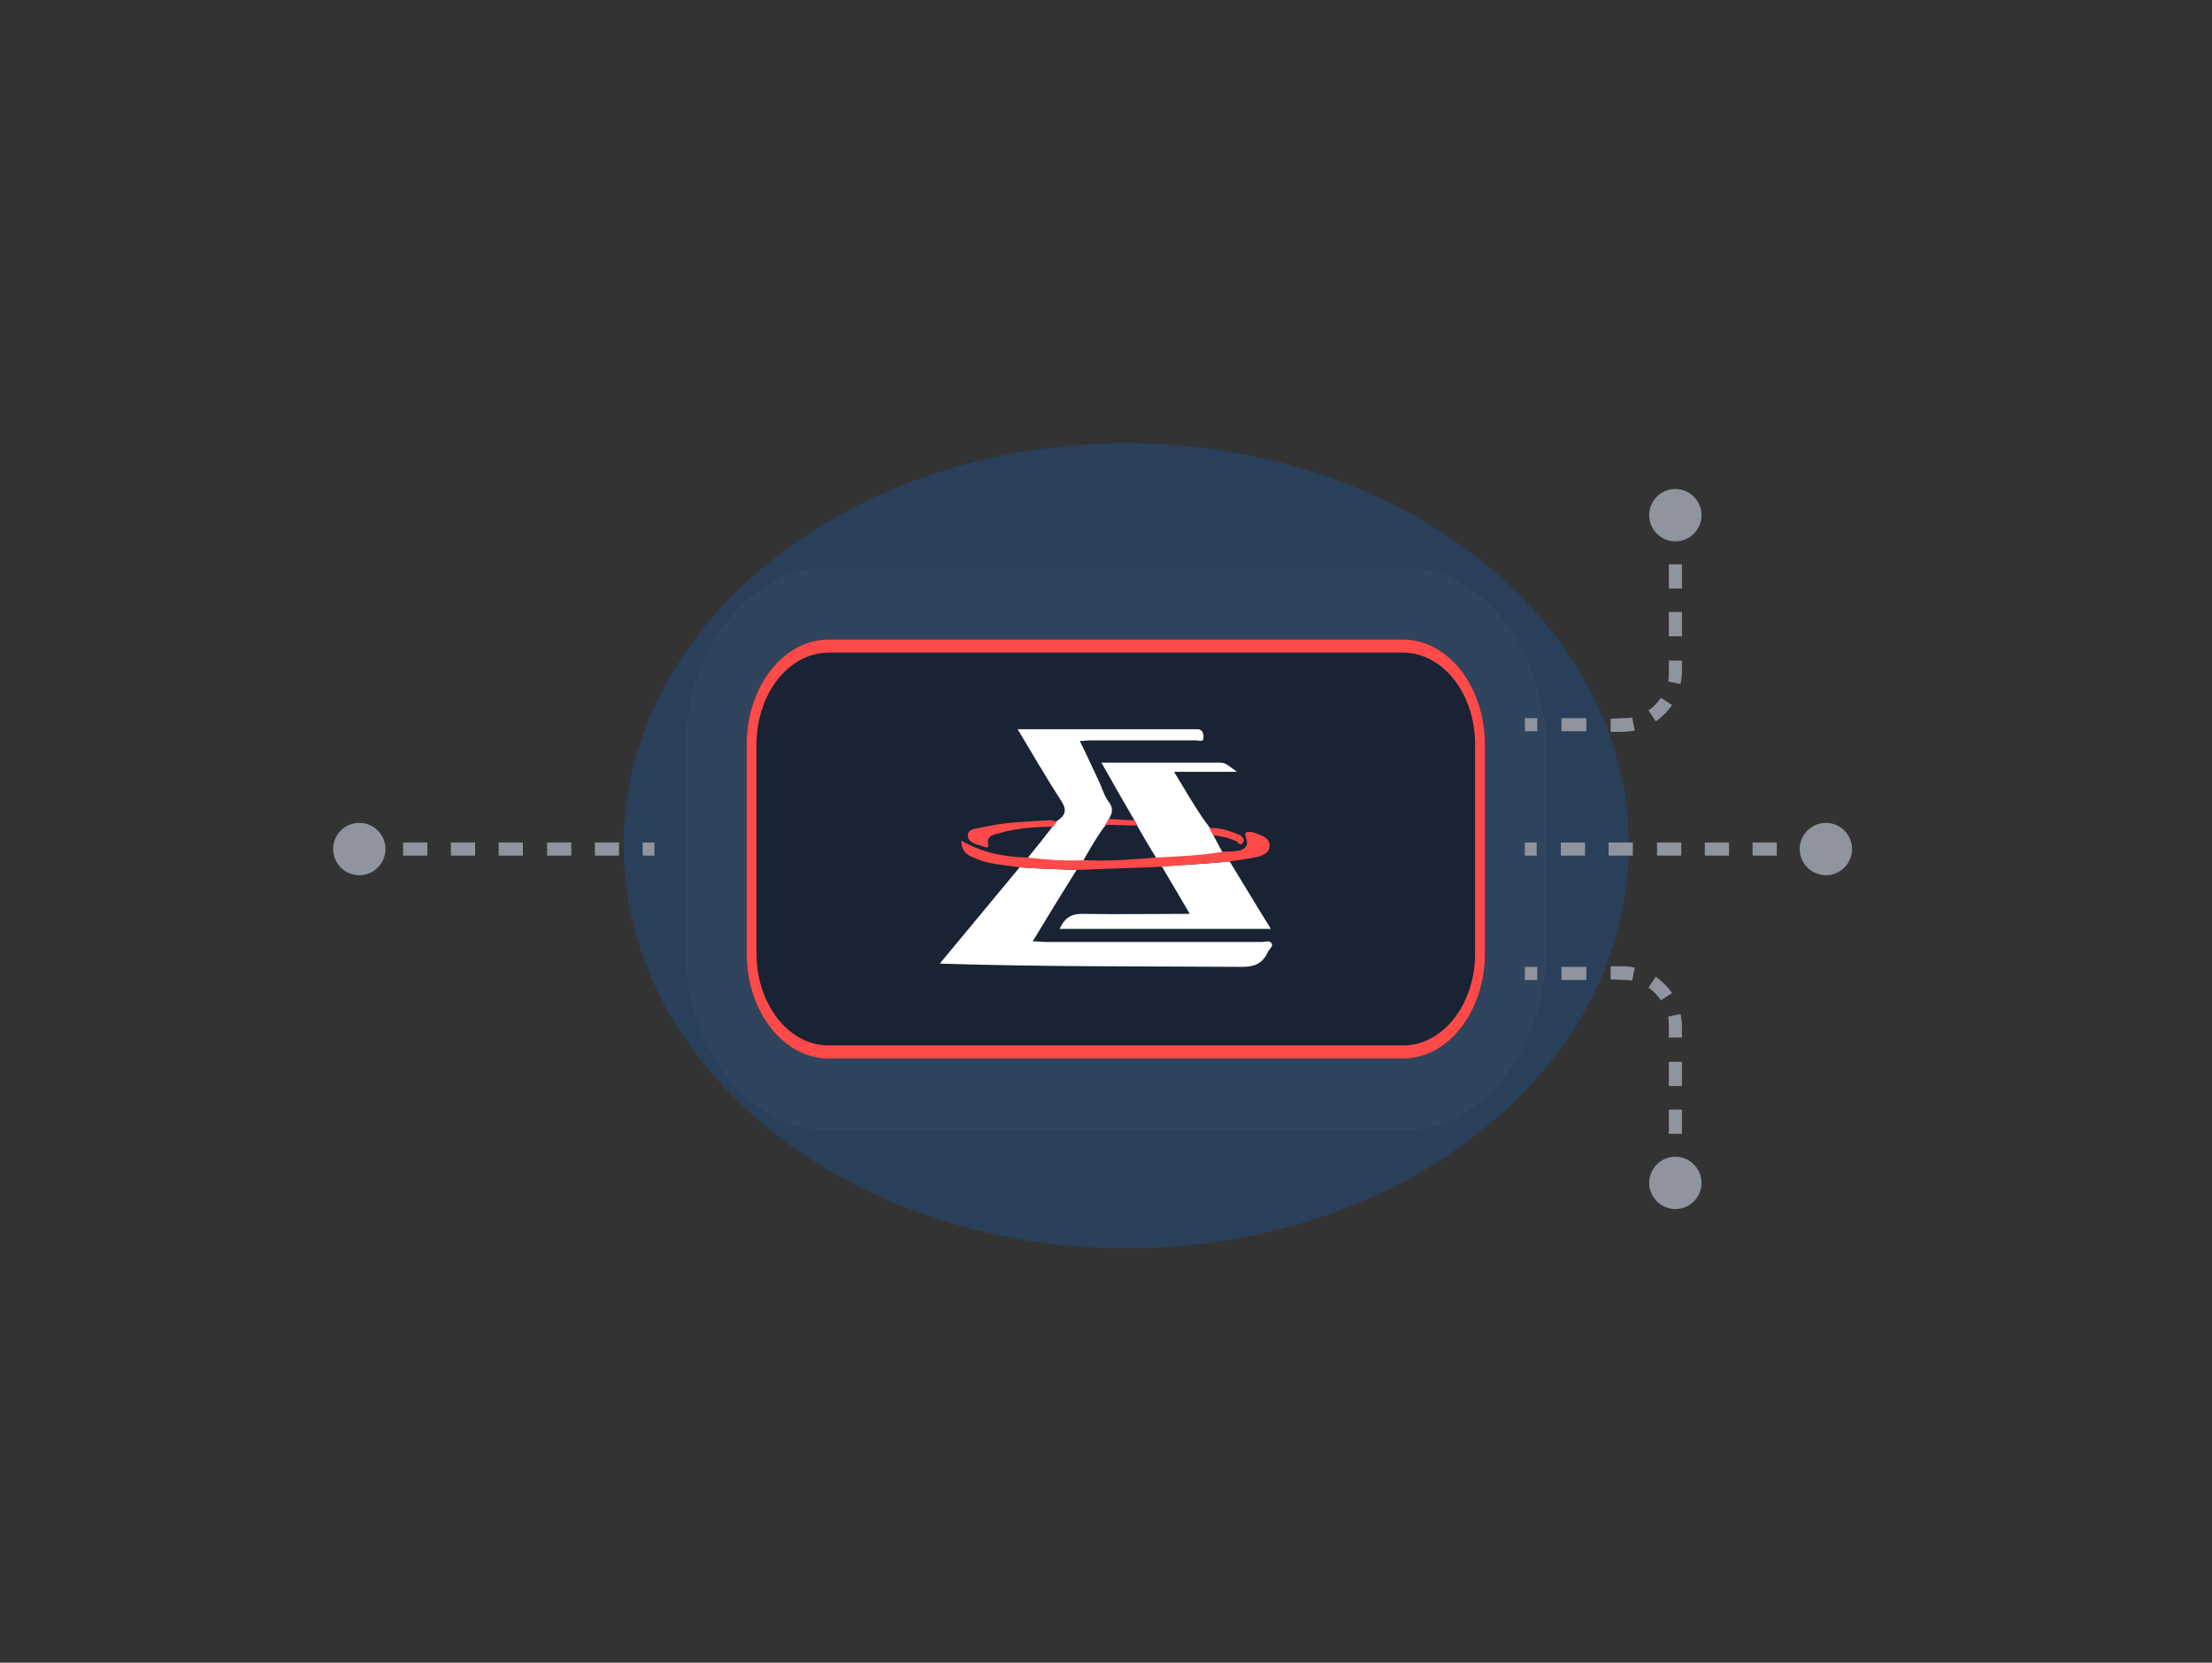<?xml version="1.0" encoding="utf-8"?>
<!-- Generator: Adobe Illustrator 28.0.0, SVG Export Plug-In . SVG Version: 6.00 Build 0)  -->
<svg version="1.1" id="Layer_1" xmlns="http://www.w3.org/2000/svg" xmlns:xlink="http://www.w3.org/1999/xlink" x="0px" y="0px"
	 viewBox="0 0 338 254" style="enable-background:new 0 0 338 254;" xml:space="preserve">
<rect x="0" y="0" width="338" height="254" fill="#333333" stroke="none"/>
<style type="text/css">
	.st0{fill:none;}
	.st1{opacity:0.2;}
	.st2{fill:#0070F5;}
	.st3{opacity:0.15;fill:#5B6371;enable-background:new    ;}
	.st4{fill:#192334;}
	.st5{fill-rule:evenodd;clip-rule:evenodd;fill:#FE4A49;}
	.st6{fill-rule:evenodd;clip-rule:evenodd;fill:#8F949E;}
	.st7{fill:#8F949E;}
	.st8{fill:#FFFFFF;}
	.st9{fill:#FE4A49;}
	.st10{fill:#2A428A;}
	.st11{fill:#FDFDFD;}
	.st12{fill:#29438C;}
	.st13{fill:#253F89;}
	.st14{fill:#243E89;}
	.st15{fill:#F06A0F;}
	.st16{fill:#F46E12;}
	.st17{fill:#00237F;}
	.st18{fill:#F9F3EC;}
	.st19{fill:#062C7F;}
	.st20{fill:#EE6E18;}
	.st21{fill:#F8E4CF;}
	.st22{fill:#EA6006;}
	.st23{fill:#153384;}
	.st24{fill:#FBF9F7;}
	.st25{fill:#FBF7F3;}
</style>
<rect x="5.6" y="3.4" class="st0" width="338" height="254"/>
<g class="st1">
	<path class="st2" d="M248.9,129.2c0,34-34.4,61.5-76.8,61.5s-76.8-27.5-76.8-61.5s34.4-61.5,76.8-61.5S248.9,95.2,248.9,129.2z"/>
</g>
<path class="st3" d="M104.7,114.7c0-15.5,9.8-28,21.9-28h87.8c12.1,0,21.9,12.5,21.9,28v30c0,15.5-9.8,28-21.9,28h-87.8
	c-12.1,0-21.9-12.5-21.9-28C104.7,144.7,104.7,114.7,104.7,114.7z"/>
<path class="st4" d="M114.1,113.7c0-8.8,5.6-16,12.5-16h87.8c6.9,0,12.5,7.2,12.5,16v32c0,8.8-5.6,16-12.5,16h-87.8
	c-6.9,0-12.5-7.2-12.5-16C114.1,145.7,114.1,113.7,114.1,113.7z"/>
<path class="st5" d="M214.4,99.7h-87.8c-6.1,0-11,6.3-11,14v32c0,7.7,4.9,14,11,14h87.8c6.1,0,11-6.3,11-14v-32
	C225.4,106,220.5,99.7,214.4,99.7z M126.6,97.7c-6.9,0-12.5,7.2-12.5,16v32c0,8.8,5.6,16,12.5,16h87.8c6.9,0,12.5-7.2,12.5-16v-32
	c0-8.8-5.6-16-12.5-16H126.6z"/>
<path class="st6" d="M98.2,128.7h1.8v2h-1.8V128.7z M90.9,128.7h3.7v2h-3.7V128.7z M83.6,128.7h3.7v2h-3.7V128.7z M76.2,128.7h3.7v2
	h-3.7V128.7z M68.9,128.7h3.7v2h-3.7V128.7z M61.6,128.7h3.7v2h-3.7C61.6,130.7,61.6,128.7,61.6,128.7z M56.1,128.7h1.8v2h-1.8
	V128.7z"/>
<path class="st7" d="M58.9,129.7c0,2.2-1.8,4-4,4s-4-1.8-4-4s1.8-4,4-4S58.9,127.5,58.9,129.7z M260,180.7c0,2.2-1.8,4-4,4
	s-4-1.8-4-4s1.8-4,4-4C258.2,176.7,260,178.5,260,180.7z M260,78.7c0,2.2-1.8,4-4,4s-4-1.8-4-4s1.8-4,4-4
	C258.2,74.7,260,76.5,260,78.7z M283,129.7c0,2.2-1.8,4-4,4s-4-1.8-4-4s1.8-4,4-4S283,127.5,283,129.7z"/>
<path class="st6" d="M248,109.7c0.5,0,0.9,0,1.4-0.1l0.4,2c-0.6,0.1-1.2,0.2-1.8,0.2h-1.9v-2L248,109.7L248,109.7z M238.6,109.7h3.8
	v2h-3.8V109.7z M233,109.7h1.9v2H233V109.7z M251.9,108.5c0.8-0.5,1.4-1.2,1.9-1.9l1.7,1.1c-0.7,1-1.5,1.8-2.5,2.5L251.9,108.5
	L251.9,108.5z M254.9,104.1c0.1-0.4,0.1-0.9,0.1-1.4v-1.8h2v1.8c0,0.6-0.1,1.2-0.2,1.8L254.9,104.1z M255,97.2v-3.7h2v3.7H255z
	 M255,89.9v-3.7h2v3.7H255z M255,82.5v-1.8h2v1.8H255z M248,149.7c0.5,0,0.9,0,1.4,0.1l0.4-2c-0.6-0.1-1.2-0.2-1.8-0.2h-1.9v2
	L248,149.7L248,149.7z M238.6,149.7h3.8v-2h-3.8V149.7z M233,149.7h1.9v-2H233V149.7z M251.9,150.9c0.8,0.5,1.4,1.2,1.9,1.9l1.7-1.1
	c-0.7-1-1.5-1.8-2.5-2.5L251.9,150.9L251.9,150.9z M254.9,155.3c0.1,0.4,0.1,0.9,0.1,1.4v1.8h2v-1.8c0-0.6-0.1-1.2-0.2-1.8
	L254.9,155.3z M255,162.2v3.7h2v-3.7H255z M255,169.5v3.7h2v-3.7H255z M255,176.9v1.8h2v-1.8H255z M233,128.7h1.8v2H233V128.7z
	 M238.5,128.7h3.7v2h-3.7V128.7z M245.8,128.7h3.7v2h-3.7V128.7z M253.2,128.7h3.7v2h-3.7V128.7z M260.5,128.7h3.7v2h-3.7V128.7
	L260.5,128.7z M267.8,128.7h3.7v2h-3.7V128.7z M275.2,128.7h1.8v2h-1.8V128.7L275.2,128.7z"/>
<g>
	<g>
		<path class="st8" d="M164.5,132.9c-2.2,3.5-4.4,7.1-6.7,10.9c0.9,0,1.5,0.1,2.1,0.1c11,0,21.9,0,32.9,0c0.5,0,1.2-0.3,1.5,0.2
			c0.3,0.5-0.4,0.9-0.6,1.4c-0.8,1.7-2,2.2-3.9,2.2c-15.3-0.1-30.5,0-46.2-0.5c4.1-4.9,8.1-9.8,12.2-14.7
			C158.7,132.7,161.6,132.8,164.5,132.9z"/>
		<path class="st8" d="M157,131.1c1.3-1.6,2.6-3.2,3.9-4.9c0.2-0.3,0.4-0.5,0.6-0.8c1.5-0.9,1.5-1.9,0.5-3.3
			c-2.2-3.4-4.2-6.9-6.5-10.7c0.8,0,1.3,0,1.8,0c8.2,0,16.4,0,24.6,0c0.3,0,0.6,0,0.9,0c0.8-0.1,1.1,0.5,1.1,1.1
			c0.1,1-0.7,0.6-1.1,0.6c-5.4,0-10.9,0-16.3,0c-0.4,0-0.8,0.1-1.5,0.1c1,2,1.9,4,2.8,5.9c0.6,1.2,0.9,2.5,1.7,3.5
			c0.7,1,0.4,1.7-0.1,2.6c-0.2,0.3-0.3,0.6-0.5,0.9c-1.3,1.7-2.3,3.5-3.4,5.4C162.7,131.6,159.8,131.4,157,131.1z"/>
		<path class="st8" d="M185.4,127.6c0.5,0.9,0.9,1.7,1.4,2.6c-3.3,0.6-6.7,0.8-10.1,0.9c-1-1.6-2-3.3-2.9-4.9
			c-0.1-0.3-0.3-0.6-0.4-0.8c-1.7-2.9-3.3-5.7-5.1-8.9c6.3,0,12.2,0,18.2,0c0.8,0,1.4,0.6,2.5,1.4c-3.4,0-6.3,0-9.6,0
			c1.9,3.1,3.5,6,5.5,8.6C185,126.9,185.2,127.2,185.4,127.6z"/>
		<path class="st8" d="M187.9,131.6c2.1,3.4,4.1,6.8,6.3,10.3c-10.8,0-21.5,0-32.3,0c0.7-1.5,1.6-2.3,3.4-2.3c5.4,0.1,10.8,0,16.5,0
			c-1.5-2.6-2.9-4.9-4.3-7.3C181,132.2,184.5,131.9,187.9,131.6z"/>
		<path class="st9" d="M187.9,131.6c-3.4,0.3-6.9,0.5-10.3,0.8c-4.4,0.2-8.7,0.3-13.1,0.5c-2.9-0.1-5.8-0.2-8.7-0.4
			c-2.2-0.4-4.5-0.4-6.6-1.3c-1.2-0.5-2.3-0.9-2.3-2.8c3.2,1.9,6.6,2.5,10.1,2.6c2.8,0.3,5.6,0.6,8.5,0.4c3.8,0.2,7.5-0.1,11.3-0.4
			c3.4-0.2,6.8-0.3,10.1-0.9c0.7,0,1.3,0,2-0.1c1.2-0.1,2-0.7,1.5-2c-0.4-1.1,0.3-0.9,0.8-0.9c0.3,0,0.7,0.2,1,0.3
			c0.8,0.3,1.8,0.7,1.8,1.8c0,1-1,1.5-1.9,1.7C190.7,131.2,189.3,131.4,187.9,131.6z"/>
		<path class="st9" d="M161.5,125.5c-0.2,0.3-0.4,0.5-0.6,0.8c-2.8,0-5.6,0.2-8.3,1c-0.8,0.2-1.9,0.4-1.6,1.7
			c0.1,0.5-0.3,0.5-0.5,0.4c-1-0.4-2.4-0.5-2.6-1.6c-0.2-1.2,1.3-1.2,2.1-1.4c3.4-0.8,7-0.9,10.5-1.1c0,0,0,0,0,0
			C160.9,125.4,161.2,125.4,161.5,125.5z"/>
		<path class="st9" d="M185.4,127.6c-0.2-0.4-0.4-0.7-0.6-1.1c1.6-0.1,3,0.4,4.5,1c0.4,0.2,0.9,0.5,0.7,1.1
			c-0.4,0.8-0.8,0.1-1.1-0.1C187.8,128,186.6,127.7,185.4,127.6z"/>
		<path class="st9" d="M173.4,125.3c0.1,0.3,0.3,0.6,0.4,0.8c-1.6,0-3.3-0.1-4.9-0.1c0.2-0.3,0.3-0.6,0.5-0.9
			C170.7,125.2,172,125.3,173.4,125.3z"/>
		<path class="st10" d="M160.5,125.3C160.5,125.3,160.6,125.3,160.5,125.3C160.6,125.3,160.5,125.3,160.5,125.3z"/>
	</g>
</g>
</svg>
